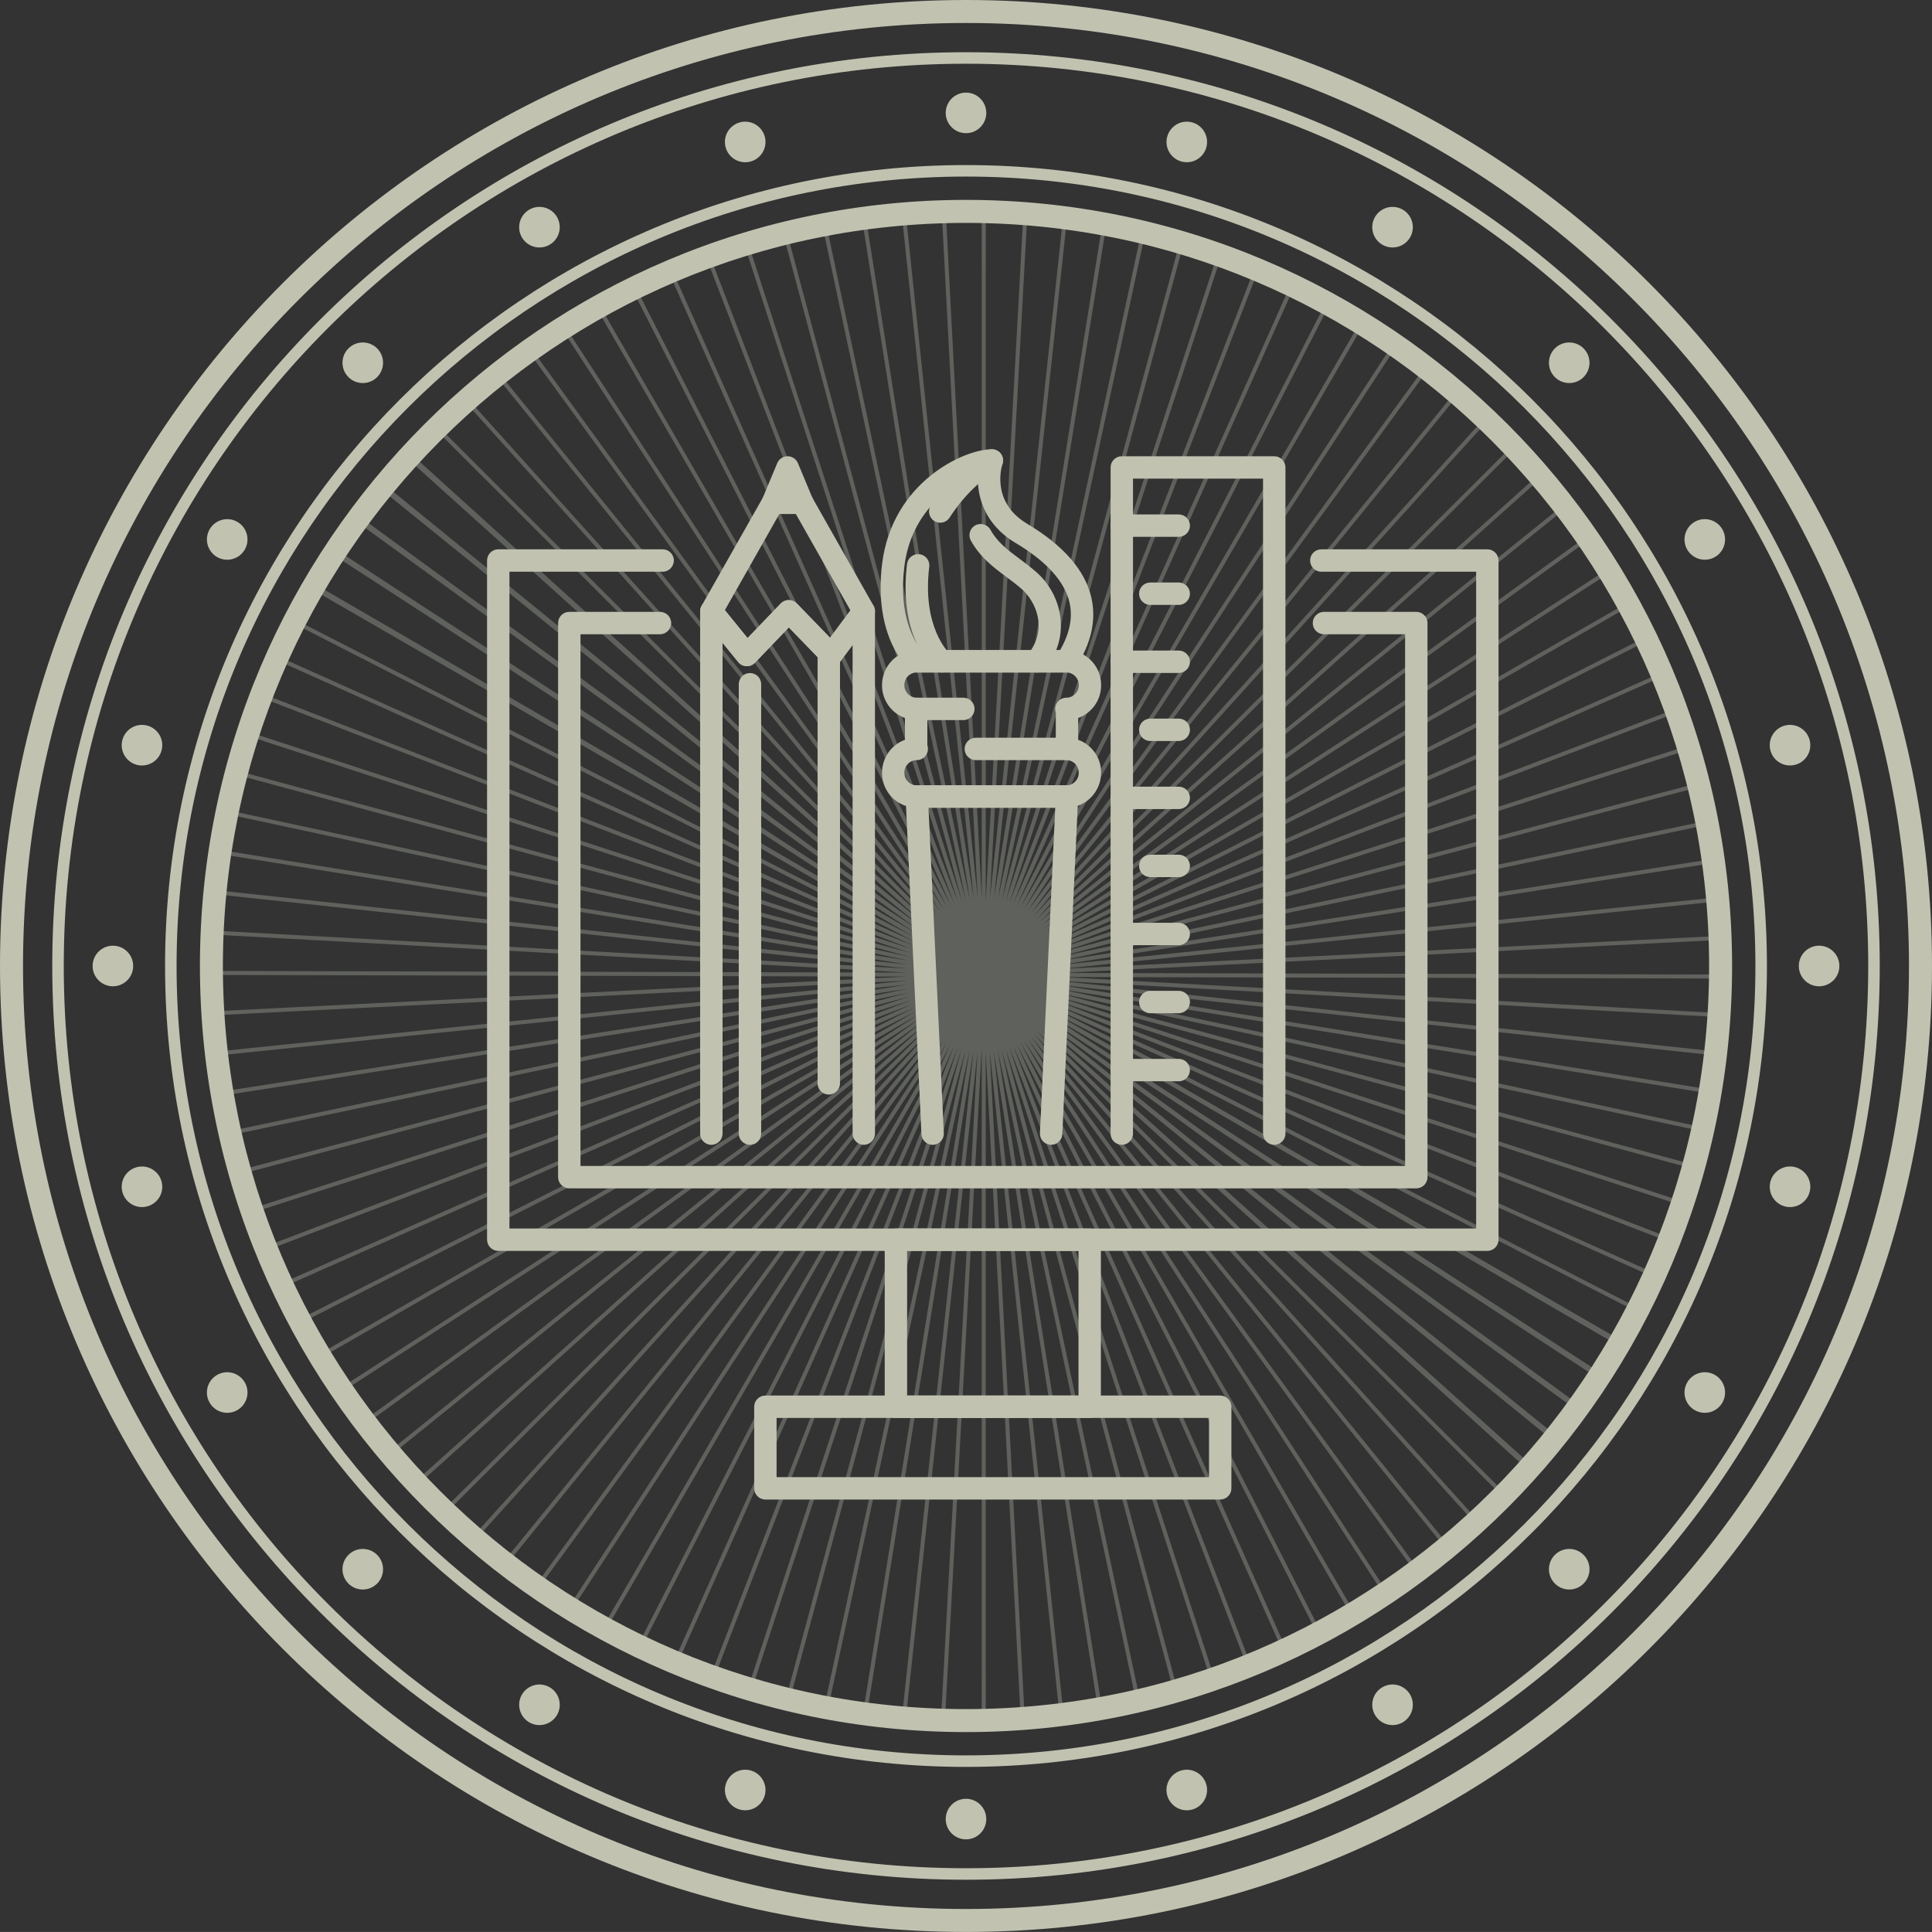 <?xml version="1.0" encoding="utf-8"?>
<!-- Generator: Adobe Illustrator 17.0.0, SVG Export Plug-In . SVG Version: 6.00 Build 0)  -->
<!DOCTYPE svg PUBLIC "-//W3C//DTD SVG 1.1//EN" "http://www.w3.org/Graphics/SVG/1.1/DTD/svg11.dtd">
<svg version="1.1" id="Layer_1" xmlns="http://www.w3.org/2000/svg" xmlns:xlink="http://www.w3.org/1999/xlink" x="0px" y="0px"
	 width="175.584px" height="175.58px" viewBox="0 0 175.584 175.58" enable-background="new 0 0 175.584 175.58"
	 xml:space="preserve">
<rect x="0" y="0" width="175.584" height="175.58" fill="#333333" stroke="none"/>
<g>
	<g opacity="0.27">
		<path fill="none" d="M126.384,145.197c0.878-0.593,1.739-1.208,2.587-1.839L93.351,94.33L126.384,145.197z"/>
		<path fill="none" d="M123.396,147.098c0.908-0.547,1.801-1.117,2.681-1.705L93.049,94.535L123.396,147.098z"/>
		<path fill="none" d="M132.195,35.703c-0.815-0.687-1.647-1.353-2.495-2.001L93.668,83.059L132.195,35.703z"/>
		<path fill="none" d="M129.412,33.476c-0.851-0.644-1.718-1.267-2.598-1.872l-33.44,51.238L129.412,33.476z"/>
		<path fill="none" d="M126.516,31.392c-0.884-0.6-1.783-1.177-2.695-1.736L93.069,82.64L126.516,31.392z"/>
		<path fill="none" d="M120.311,148.845c0.936-0.5,1.858-1.023,2.768-1.564L92.731,94.716L120.311,148.845z"/>
		<path fill="none" d="M139.791,43.183c-0.698-0.802-1.415-1.586-2.149-2.355L94.478,83.796L139.791,43.183z"/>
		<path fill="none" d="M142.052,45.919c-0.656-0.836-1.329-1.656-2.022-2.46L94.723,84.068L142.052,45.919z"/>
		<path fill="none" d="M117.139,150.431c0.962-0.452,1.911-0.926,2.848-1.42L92.409,94.887L117.139,150.431z"/>
		<path fill="none" d="M144.169,48.765c-0.611-0.868-1.241-1.721-1.891-2.559L94.944,84.358L144.169,48.765z"/>
		<path fill="none" d="M137.39,40.564c-0.279-0.289-0.547-0.588-0.831-0.872c-0.468-0.468-0.957-0.917-1.438-1.371L94.22,83.538
			L137.39,40.564z"/>
		<path fill="none" d="M146.135,51.714c-0.565-0.898-1.15-1.782-1.755-2.651L95.161,84.652L146.135,51.714z"/>
		<path fill="none" d="M129.262,143.138c0.845-0.636,1.677-1.289,2.491-1.962L93.652,94.124L129.262,143.138z"/>
		<path fill="none" d="M134.856,38.068c-0.778-0.727-1.573-1.435-2.385-2.125L93.954,83.286L134.856,38.068z"/>
		<path fill="none" d="M100.136,20.67c-1.058-0.189-2.125-0.354-3.199-0.493l-6.605,61.495L100.136,20.67z"/>
		<path fill="none" d="M96.574,20.131c-1.067-0.133-2.142-0.241-3.224-0.324l-3.381,61.827L96.574,20.131z"/>
		<path fill="none" d="M107.139,22.302c-1.031-0.298-2.071-0.574-3.122-0.825L91.05,81.804L107.139,22.302z"/>
		<path fill="none" d="M103.66,21.394c-1.046-0.244-2.101-0.464-3.165-0.66l-9.802,60.988L103.66,21.394z"/>
		<path fill="none" d="M92.985,19.779c-1.125-0.081-2.258-0.133-3.398-0.159v62.281L92.985,19.779z"/>
		<path fill="none" d="M89.222,19.611c-0.406-0.007-0.809-0.031-1.217-0.031c-0.681,0-1.355,0.032-2.032,0.051l3.249,61.986V19.611z
			"/>
		<path fill="none" d="M85.608,19.64c-1.089,0.038-2.171,0.102-3.247,0.189l6.496,61.804L85.608,19.64z"/>
		<path fill="none" d="M120.4,27.697c-0.943-0.506-1.898-0.992-2.867-1.454L92.424,82.295L120.4,27.697z"/>
		<path fill="none" d="M110.561,23.39c-1.013-0.353-2.036-0.683-3.071-0.988L91.403,81.898L110.561,23.39z"/>
		<path fill="none" d="M123.509,29.463c-0.915-0.554-1.842-1.089-2.783-1.6l-27.972,54.59L123.509,29.463z"/>
		<path fill="none" d="M117.201,26.092c-0.969-0.456-1.949-0.892-2.943-1.303L92.091,82.145L117.201,26.092z"/>
		<path fill="none" d="M113.918,24.655c-0.992-0.405-1.995-0.789-3.01-1.147L91.751,82.01L113.918,24.655z"/>
		<path fill="none" d="M149.597,57.887c-0.469-0.95-0.958-1.889-1.469-2.814L95.541,85.275L149.597,57.887z"/>
		<path fill="none" d="M150.849,115.919c0.424-0.96,0.824-1.933,1.204-2.916L95.854,91.278L150.849,115.919z"/>
		<path fill="none" d="M147.758,122.068c0.492-0.868,0.965-1.749,1.42-2.64l-53.35-27.341L147.758,122.068z"/>
		<path fill="none" d="M152.187,112.662c0.373-0.98,0.722-1.973,1.051-2.975L95.977,90.933L152.187,112.662z"/>
		<path fill="none" d="M149.344,119.102c0.473-0.938,0.923-1.888,1.354-2.851l-54.995-24.64L149.344,119.102z"/>
		<path fill="none" d="M154.351,105.966c0.27-1.013,0.513-2.037,0.737-3.067L96.183,90.233L154.351,105.966z"/>
		<path fill="none" d="M153.355,109.342c0.322-0.998,0.619-2.007,0.896-3.025L96.087,90.585L153.355,109.342z"/>
		<path fill="none" d="M141.855,130.827c0.621-0.784,1.226-1.581,1.813-2.392L95.199,93.046L141.855,130.827z"/>
		<path fill="none" d="M139.597,133.536c0.661-0.752,1.307-1.516,1.934-2.297L94.959,93.344L139.597,133.536z"/>
		<path fill="none" d="M137.203,136.129c0.699-0.718,1.384-1.448,2.051-2.196L94.701,93.627L137.203,136.129z"/>
		<path fill="none" d="M134.678,138.597c0.635-0.589,1.268-1.181,1.881-1.793c0.134-0.134,0.259-0.276,0.392-0.411L94.207,93.65
			L134.678,138.597z"/>
		<path fill="none" d="M155.171,102.543c0.217-1.025,0.407-2.06,0.577-3.101l-59.484-9.565L155.171,102.543z"/>
		<path fill="none" d="M145.941,125.086c0.537-0.842,1.055-1.697,1.556-2.564L95.63,92.414L145.941,125.086z"/>
		<path fill="none" d="M143.971,128.008c0.58-0.814,1.142-1.641,1.687-2.481l-50.24-32.794L143.971,128.008z"/>
		<path fill="none" d="M156.339,81.529c-0.102-1.053-0.234-2.097-0.383-3.136l-59.625,9.3L156.339,81.529z"/>
		<path fill="none" d="M154.515,71.113c-0.263-1.023-0.554-2.036-0.862-3.04L96.111,86.619L154.515,71.113z"/>
		<path fill="none" d="M152.401,64.376c-0.368-0.993-0.755-1.976-1.167-2.947l-55.38,24.506L152.401,64.376z"/>
		<path fill="none" d="M155.301,74.552c-0.21-1.036-0.447-2.061-0.703-3.079l-58.394,15.5L155.301,74.552z"/>
		<path fill="none" d="M132.029,140.935c0.81-0.678,1.606-1.372,2.384-2.086L93.936,93.894L132.029,140.935z"/>
		<path fill="none" d="M155.91,78.026c-0.156-1.045-0.341-2.08-0.543-3.108L96.288,87.33L155.91,78.026z"/>
		<path fill="none" d="M151.083,61.096c-0.419-0.973-0.857-1.935-1.32-2.884l-54.059,27.39L151.083,61.096z"/>
		<path fill="none" d="M156.275,95.592c0.111-1.041,0.192-2.089,0.255-3.144l-60.157-3.295L156.275,95.592z"/>
		<path fill="none" d="M156.559,92.083c0.057-1.044,0.085-2.097,0.095-3.153l-60.267-0.142L156.559,92.083z"/>
		<path fill="none" d="M155.812,99.082c0.164-1.034,0.299-2.077,0.417-3.126l-59.897-6.438L155.812,99.082z"/>
		<path fill="none" d="M156.663,88.565c0-0.106,0.008-0.211,0.008-0.317c0-0.952-0.033-1.896-0.072-2.838l-60.212,3.013
			L156.663,88.565z"/>
		<path fill="none" d="M147.946,54.756c-0.518-0.925-1.055-1.837-1.614-2.735L95.365,84.955L147.946,54.756z"/>
		<path fill="none" d="M156.59,85.043c-0.049-1.057-0.127-2.105-0.223-3.149l-59.995,6.163L156.59,85.043z"/>
		<path fill="none" d="M20.82,74.029c-0.226,1.074-0.425,2.158-0.6,3.25l62.325,10.022L20.82,74.029z"/>
		<path fill="none" d="M31.002,126.544c0.611,0.908,1.244,1.8,1.897,2.677l50.749-36.695L31.002,126.544z"/>
		<path fill="none" d="M29.052,123.461c0.563,0.94,1.147,1.865,1.753,2.775l52.639-34.014L29.052,123.461z"/>
		<path fill="none" d="M27.265,120.277c0.513,0.97,1.048,1.926,1.605,2.868l54.399-31.242L27.265,120.277z"/>
		<path fill="none" d="M33.119,129.512c0.658,0.874,1.335,1.731,2.033,2.571L83.865,92.82L33.119,129.512z"/>
		<path fill="none" d="M37.807,135.081c0.542,0.58,1.082,1.162,1.643,1.723c0.21,0.21,0.432,0.407,0.644,0.614l44.238-44.037
			L37.807,135.081z"/>
		<path fill="none" d="M25.649,117.001c0.46,0.997,0.944,1.98,1.45,2.951l56.006-28.376L25.649,117.001z"/>
		<path fill="none" d="M35.391,132.359c0.702,0.836,1.423,1.656,2.163,2.458L84.087,93.11L35.391,132.359z"/>
		<path fill="none" d="M22.945,110.207c0.352,1.043,0.728,2.074,1.127,3.094L82.82,90.904L22.945,110.207z"/>
		<path fill="none" d="M24.207,113.641c0.407,1.021,0.837,2.03,1.291,3.027l57.457-25.425L24.207,113.641z"/>
		<path fill="none" d="M20.282,99.561c0.18,1.087,0.384,2.166,0.615,3.234l61.626-12.947L20.282,99.561z"/>
		<path fill="none" d="M19.776,95.925c0.122,1.098,0.267,2.188,0.441,3.271l62.261-9.711L19.776,95.925z"/>
		<path fill="none" d="M19.464,92.272c0.064,1.104,0.15,2.201,0.265,3.291l62.708-6.442L19.464,92.272z"/>
		<path fill="none" d="M40.358,137.67c0.784,0.756,1.585,1.493,2.404,2.211L84.589,93.64L40.358,137.67z"/>
		<path fill="none" d="M21.868,106.709c0.295,1.06,0.614,2.108,0.958,3.146l59.874-19.298L21.868,106.709z"/>
		<path fill="none" d="M20.98,103.157c0.238,1.075,0.5,2.14,0.788,3.196l60.837-16.148L20.98,103.157z"/>
		<path fill="none" d="M75.167,155.7c1.053,0.199,2.113,0.376,3.182,0.527l9.768-60.773L75.167,155.7z"/>
		<path fill="none" d="M71.653,154.941c1.043,0.255,2.093,0.488,3.154,0.694l12.953-60.261L71.653,154.941z"/>
		<path fill="none" d="M64.757,152.871c1.013,0.365,2.036,0.708,3.071,1.026l19.23-58.729L64.757,152.871z"/>
		<path fill="none" d="M68.18,153.997c1.029,0.31,2.068,0.599,3.117,0.861l16.11-59.579L68.18,153.997z"/>
		<path fill="none" d="M89.222,95.27l-3.369,61.592c0.716,0.022,1.43,0.054,2.152,0.054c0.408,0,0.81-0.024,1.217-0.031V95.27z"/>
		<path fill="none" d="M81.997,19.858c-1.087,0.094-2.165,0.215-3.236,0.359l9.733,61.451L81.997,19.858z"/>
		<path fill="none" d="M82.277,156.66c1.064,0.088,2.134,0.154,3.211,0.193l3.353-61.309L82.277,156.66z"/>
		<path fill="none" d="M61.393,151.566c0.994,0.418,1.999,0.816,3.017,1.188l22.308-57.722L61.393,151.566z"/>
		<path fill="none" d="M48.756,144.58c0.889,0.621,1.794,1.22,2.714,1.799l33.968-52.046L48.756,144.58z"/>
		<path fill="none" d="M51.777,146.577c0.919,0.572,1.854,1.123,2.801,1.652l31.162-53.691L51.777,146.577z"/>
		<path fill="none" d="M45.84,142.426c0.857,0.667,1.729,1.314,2.618,1.942L85.14,94.121L45.84,142.426z"/>
		<path fill="none" d="M43.039,140.121c0.821,0.712,1.659,1.406,2.514,2.079l39.303-48.309L43.039,140.121z"/>
		<path fill="none" d="M58.104,150.077c0.972,0.471,1.958,0.917,2.954,1.343l25.324-56.533L58.104,150.077z"/>
		<path fill="none" d="M54.896,148.41c0.947,0.522,1.908,1.022,2.882,1.5l28.28-55.191L54.896,148.41z"/>
		<path fill="none" d="M78.712,156.272c1.06,0.144,2.126,0.265,3.201,0.359l6.565-61.123L78.712,156.272z"/>
		<path fill="none" d="M51.289,30.232c-0.926,0.587-1.837,1.195-2.732,1.825l36.898,50.786L51.289,30.232z"/>
		<path fill="none" d="M57.643,26.655c-0.982,0.485-1.951,0.992-2.906,1.521l31.339,54.281L57.643,26.655z"/>
		<path fill="none" d="M54.42,28.358c-0.956,0.537-1.897,1.096-2.823,1.676l34.167,52.613L54.42,28.358z"/>
		<path fill="none" d="M48.26,32.268c-0.894,0.636-1.772,1.292-2.633,1.969l39.534,48.82L48.26,32.268z"/>
		<path fill="none" d="M39.859,39.301c-0.134,0.132-0.276,0.257-0.409,0.391c-0.604,0.604-1.188,1.229-1.77,1.856l46.428,42.003
			L39.859,39.301z"/>
		<path fill="none" d="M37.314,41.932c-0.704,0.771-1.389,1.559-2.058,2.361L83.85,83.833L37.314,41.932z"/>
		<path fill="none" d="M45.34,34.463c-0.859,0.683-1.702,1.385-2.527,2.107l42.061,46.713L45.34,34.463z"/>
		<path fill="none" d="M42.537,36.809c-0.823,0.728-1.627,1.474-2.413,2.24l44.479,44.479L42.537,36.809z"/>
		<path fill="none" d="M74.821,20.858c-1.072,0.208-2.134,0.443-3.188,0.701L87.775,81.8L74.821,20.858z"/>
		<path fill="none" d="M71.277,21.642c-1.06,0.266-2.11,0.557-3.15,0.871l19.294,59.382L71.277,21.642z"/>
		<path fill="none" d="M78.398,20.263c-1.081,0.151-2.153,0.33-3.217,0.531l12.951,60.93L78.398,20.263z"/>
		<path fill="none" d="M60.948,25.124c-1.006,0.432-2,0.886-2.981,1.364L86.4,82.29L60.948,25.124z"/>
		<path fill="none" d="M67.776,22.613c-1.045,0.322-2.079,0.669-3.102,1.039l22.401,58.356L67.776,22.613z"/>
		<path fill="none" d="M64.328,23.773c-1.027,0.377-2.043,0.777-3.047,1.201l25.451,57.165L64.328,23.773z"/>
		<path fill="none" d="M19.347,88.606c0.006,1.106,0.032,2.208,0.09,3.301l62.986-3.152L19.347,88.606z"/>
		<path fill="none" d="M22.725,66.942c-0.341,1.044-0.656,2.1-0.947,3.167l60.945,16.484L22.725,66.942z"/>
		<path fill="none" d="M113.885,151.853c0.985-0.401,1.958-0.826,2.921-1.271L92.076,95.039L113.885,151.853z"/>
		<path fill="none" d="M21.677,70.459c-0.284,1.062-0.541,2.133-0.775,3.214l61.724,13.271L21.677,70.459z"/>
		<path fill="none" d="M20.156,77.639c-0.168,1.084-0.308,2.177-0.424,3.277l62.746,6.744L20.156,77.639z"/>
		<path fill="none" d="M19.421,84.939c-0.052,1.095-0.083,2.195-0.083,3.302l63.085,0.149L19.421,84.939z"/>
		<path fill="none" d="M19.688,81.28c-0.11,1.09-0.192,2.189-0.25,3.294l62.998,3.45L19.688,81.28z"/>
		<path fill="none" d="M26.969,56.796c-0.504,0.977-0.986,1.967-1.444,2.971l57.582,25.799L26.969,56.796z"/>
		<path fill="none" d="M30.582,50.607c-0.574,0.874-1.129,1.759-1.663,2.659l54.26,31.498L30.582,50.607z"/>
		<path fill="none" d="M28.654,53.726c-0.526,0.902-1.033,1.817-1.518,2.745l55.843,28.62L28.654,53.726z"/>
		<path fill="none" d="M23.958,63.485c-0.397,1.025-0.769,2.062-1.117,3.111l59.99,19.648L23.958,63.485z"/>
		<path fill="none" d="M32.671,47.595c-0.619,0.841-1.222,1.695-1.803,2.565l52.523,34.285L32.671,47.595z"/>
		<path fill="none" d="M25.375,60.1c-0.451,1.002-0.879,2.018-1.282,3.044L82.955,85.9L25.375,60.1z"/>
		<path fill="none" d="M34.915,44.699c-0.663,0.807-1.31,1.627-1.937,2.464L83.61,84.131L34.915,44.699z"/>
		<path fill="none" d="M153.546,67.717c-0.316-1.01-0.654-2.011-1.015-3L95.99,86.274L153.546,67.717z"/>
		<path fill="none" d="M100.236,155.807c1.053-0.189,2.098-0.402,3.134-0.639L90.677,95.453L100.236,155.807z"/>
		<path fill="none" d="M93.157,156.703c1.071-0.08,2.134-0.182,3.19-0.31l-6.396-60.85L93.157,156.703z"/>
		<path fill="none" d="M107.17,154.184c1.025-0.297,2.039-0.618,3.043-0.961l-18.826-57.94L107.17,154.184z"/>
		<path fill="none" d="M110.56,153.106c1.006-0.35,2.001-0.724,2.986-1.118L91.735,95.169L110.56,153.106z"/>
		<path fill="none" d="M103.726,155.086c1.04-0.244,2.071-0.511,3.093-0.802L91.035,95.378L103.726,155.086z"/>
		<path fill="none" d="M89.587,156.876c1.075-0.024,2.143-0.071,3.205-0.145l-3.205-61.164V156.876z"/>
		<path fill="none" d="M96.71,156.347c1.063-0.134,2.119-0.292,3.166-0.475l-9.56-60.362L96.71,156.347z"/>
		<radialGradient id="SVGID_1_" cx="88" cy="88.248" r="88.157" gradientUnits="userSpaceOnUse">
			<stop  offset="0.707" style="stop-color:#D8DDCC"/>
			<stop  offset="0.745" style="stop-color:#DEE2D4"/>
			<stop  offset="0.908" style="stop-color:#F6F7F3"/>
			<stop  offset="1" style="stop-color:#FFFFFF"/>
		</radialGradient>
		<path fill="url(#SVGID_1_)" d="M89.222,156.885c0.122-0.002,0.243-0.006,0.365-0.009V95.567l3.205,61.164
			c0.122-0.009,0.243-0.019,0.364-0.028l-3.205-61.16l6.396,60.85c0.121-0.015,0.242-0.031,0.362-0.046L90.316,95.51l9.56,60.362
			c0.12-0.021,0.24-0.042,0.36-0.064l-9.559-60.354l12.693,59.715c0.119-0.027,0.238-0.055,0.356-0.082L91.035,95.378l15.784,58.906
			c0.117-0.034,0.235-0.066,0.352-0.1L91.387,95.283l18.826,57.94c0.115-0.04,0.231-0.077,0.346-0.117L91.735,95.169l21.811,56.818
			c0.113-0.045,0.227-0.088,0.34-0.134L92.076,95.039l24.729,55.543c0.11-0.051,0.223-0.099,0.333-0.15l-24.73-55.544l27.578,54.124
			c0.108-0.057,0.218-0.109,0.325-0.167l-27.58-54.129l30.348,52.564c0.105-0.062,0.213-0.12,0.317-0.182L93.049,94.535
			l33.028,50.858c0.101-0.067,0.206-0.129,0.307-0.197L93.351,94.33l35.621,49.028c0.098-0.073,0.194-0.147,0.291-0.22
			l-35.61-49.014l38.101,47.051c0.094-0.078,0.183-0.161,0.276-0.24L93.936,93.894l40.478,44.956
			c0.09-0.083,0.175-0.169,0.265-0.252L94.207,93.65l42.744,42.743c0.085-0.086,0.167-0.177,0.252-0.264L94.701,93.627
			l44.553,40.306c0.116-0.13,0.228-0.265,0.343-0.396L94.959,93.344l46.573,37.896c0.109-0.136,0.215-0.275,0.324-0.412
			L95.199,93.046l48.469,35.389c0.102-0.142,0.202-0.285,0.304-0.427L95.418,92.732l50.24,32.794
			c0.095-0.146,0.189-0.293,0.283-0.441L95.63,92.414l51.866,30.108c0.087-0.151,0.175-0.302,0.261-0.454L95.828,92.086
			l53.35,27.341c0.055-0.108,0.112-0.216,0.167-0.325L95.704,91.612l54.995,24.64c0.05-0.111,0.101-0.222,0.151-0.333L95.854,91.278
			l56.199,21.725c0.044-0.114,0.091-0.226,0.134-0.34l-56.21-21.729l57.261,18.754c0.038-0.116,0.08-0.229,0.117-0.346
			L96.087,90.585l58.164,15.732c0.032-0.118,0.068-0.233,0.1-0.351L96.183,90.233l58.905,12.666
			c0.026-0.119,0.057-0.236,0.082-0.356L96.264,89.877l59.484,9.565c0.02-0.121,0.045-0.239,0.064-0.36l-59.481-9.564l59.897,6.438
			c0.014-0.122,0.033-0.241,0.046-0.363l-59.902-6.438l60.157,3.295c0.007-0.122,0.021-0.243,0.028-0.365l-60.172-3.295
			l60.267,0.142c0.001-0.122,0.009-0.243,0.009-0.365l-60.276-0.142l60.212-3.013c-0.005-0.122-0.004-0.245-0.009-0.366
			l-60.218,3.014l59.995-6.163c-0.011-0.121-0.016-0.244-0.028-0.365l-60.008,6.164l59.625-9.3
			c-0.018-0.122-0.029-0.246-0.047-0.368L96.288,87.33l59.079-12.413c-0.024-0.121-0.041-0.245-0.065-0.365L96.205,86.973
			l58.394-15.5c-0.03-0.12-0.053-0.242-0.083-0.361L96.111,86.619l57.543-18.547c-0.036-0.118-0.07-0.237-0.107-0.355L95.99,86.274
			l56.542-21.557c-0.042-0.115-0.088-0.227-0.13-0.341L95.854,85.935l55.38-24.506c-0.048-0.112-0.102-0.221-0.151-0.333
			L95.704,85.601l54.059-27.39c-0.053-0.109-0.112-0.215-0.166-0.325L95.541,85.275l52.588-30.202
			c-0.059-0.106-0.123-0.21-0.182-0.317L95.365,84.955l50.968-32.934c-0.064-0.104-0.132-0.205-0.197-0.308L95.161,84.652
			l49.219-35.589c-0.07-0.1-0.141-0.198-0.212-0.297L94.944,84.358l47.334-38.152c-0.075-0.096-0.15-0.191-0.226-0.287
			l-47.33,38.149l45.308-40.609c-0.08-0.092-0.16-0.185-0.24-0.276L94.478,83.796l43.164-42.968
			c-0.084-0.088-0.167-0.177-0.252-0.264L94.22,83.538l40.901-45.217c-0.089-0.084-0.176-0.169-0.265-0.252L93.954,83.286
			l38.517-47.344c-0.093-0.079-0.183-0.161-0.277-0.239L93.668,83.059L129.7,33.702c-0.097-0.074-0.19-0.152-0.287-0.226
			L93.374,82.842l33.44-51.238c-0.101-0.069-0.197-0.144-0.298-0.212L93.069,82.64l30.752-52.985
			c-0.104-0.063-0.207-0.129-0.311-0.192l-30.755,52.99l27.972-54.59c-0.107-0.058-0.218-0.109-0.326-0.167L92.424,82.295
			l25.109-56.052c-0.11-0.052-0.223-0.099-0.333-0.15l-25.11,56.053l22.167-57.356c-0.112-0.047-0.227-0.088-0.34-0.134
			L91.751,82.01l19.156-58.502c-0.115-0.041-0.231-0.078-0.346-0.117L91.403,81.898l16.087-59.496
			c-0.117-0.035-0.235-0.066-0.351-0.1L91.05,81.804l12.967-60.327c-0.119-0.028-0.238-0.055-0.356-0.083L90.694,81.722
			l9.802-60.988c-0.12-0.022-0.24-0.042-0.36-0.064l-9.804,61.001l6.605-61.495c-0.121-0.016-0.242-0.031-0.363-0.046l-6.606,61.503
			l3.381-61.827c-0.121-0.009-0.243-0.019-0.364-0.028l-3.398,62.122V19.62c-0.122-0.003-0.243-0.007-0.365-0.009v62.007
			l-3.249-61.986c-0.122,0.004-0.244,0.005-0.365,0.009l3.249,61.994L82.361,19.83c-0.121,0.01-0.243,0.017-0.364,0.028l6.497,61.81
			l-9.733-61.451c-0.121,0.016-0.242,0.029-0.363,0.046l9.734,61.461l-12.951-60.93c-0.12,0.022-0.241,0.041-0.36,0.064L87.775,81.8
			l-16.141-60.24c-0.118,0.029-0.239,0.053-0.356,0.083l16.145,60.253L68.127,22.513c-0.116,0.035-0.235,0.064-0.352,0.1
			l19.299,59.395L64.674,23.652c-0.115,0.042-0.231,0.079-0.345,0.121l22.405,58.366L61.281,24.974
			c-0.112,0.048-0.221,0.103-0.333,0.15L86.4,82.29L57.967,26.488c-0.109,0.053-0.216,0.112-0.325,0.167l28.433,55.802
			L54.737,28.176c-0.106,0.06-0.21,0.123-0.316,0.182l31.344,54.289L51.597,30.035c-0.103,0.065-0.204,0.132-0.307,0.197
			l34.166,52.611L48.557,32.057c-0.099,0.07-0.198,0.141-0.297,0.211l36.901,50.79l-39.534-48.82
			c-0.096,0.075-0.192,0.15-0.287,0.226l39.534,48.821L42.813,36.571c-0.092,0.08-0.185,0.158-0.276,0.239l42.066,46.719
			L40.123,39.049c-0.087,0.085-0.178,0.167-0.265,0.252l44.25,44.25L37.68,41.548c-0.12,0.13-0.247,0.253-0.366,0.384L83.85,83.833
			L35.256,44.293c-0.113,0.136-0.229,0.27-0.341,0.406L83.61,84.131L32.978,47.163c-0.106,0.142-0.202,0.29-0.307,0.432
			l50.72,36.851L30.868,50.16c-0.098,0.147-0.189,0.299-0.286,0.446l52.597,34.157l-54.26-31.498
			c-0.09,0.152-0.175,0.307-0.264,0.46L82.98,85.091l-55.843-28.62c-0.057,0.108-0.111,0.217-0.167,0.325l56.138,28.771
			L25.525,59.767c-0.051,0.111-0.101,0.222-0.151,0.333L82.955,85.9L24.092,63.145c-0.045,0.114-0.09,0.227-0.134,0.34
			l58.874,22.759l-59.99-19.648c-0.038,0.115-0.079,0.229-0.117,0.346l59.998,19.65L21.777,70.108
			c-0.032,0.118-0.068,0.233-0.1,0.351l60.949,16.485L20.902,73.673c-0.026,0.119-0.057,0.236-0.082,0.355l61.725,13.272
			L20.22,77.279c-0.019,0.121-0.046,0.239-0.064,0.36L82.478,87.66l-62.746-6.744c-0.013,0.122-0.031,0.242-0.043,0.364
			l62.748,6.744l-62.998-3.45c-0.006,0.122-0.011,0.244-0.016,0.365l63.001,3.451l-63.085-0.149c0,0.002,0,0.004,0,0.004
			c0,0.123,0.009,0.241,0.009,0.361l63.076,0.149l-62.986,3.152c0.006,0.123,0.021,0.243,0.028,0.365l62.973-3.151l-62.708,6.442
			c0.013,0.122,0.033,0.242,0.046,0.363l62.702-6.441l-62.261,9.711c0.02,0.122,0.045,0.243,0.065,0.365l62.241-9.713
			l-61.626,12.947c0.026,0.121,0.057,0.241,0.083,0.362l61.625-12.952l-60.837,16.148c0.032,0.119,0.068,0.237,0.101,0.356
			l60.832-16.152l-59.874,19.298c0.039,0.118,0.079,0.234,0.119,0.352L82.82,90.904l-58.747,22.397
			c0.045,0.113,0.089,0.227,0.134,0.34l58.748-22.398l-57.457,25.425c0.05,0.111,0.099,0.222,0.151,0.333l57.456-25.425
			l-56.006,28.376c0.056,0.108,0.109,0.217,0.166,0.325l56.003-28.375L28.87,123.144c0.062,0.105,0.12,0.212,0.182,0.317
			l54.393-31.239l-52.639,34.014c0.067,0.102,0.129,0.207,0.197,0.308l52.646-34.018l-50.749,36.695
			c0.073,0.097,0.147,0.193,0.22,0.291L83.865,92.82l-48.713,39.263c0.078,0.094,0.161,0.183,0.239,0.276L84.087,93.11
			l-46.532,41.707c0.083,0.089,0.169,0.175,0.252,0.265l46.525-41.7l-44.238,44.037c0.087,0.085,0.177,0.167,0.264,0.252
			l44.231-44.03l-41.827,46.241c0.092,0.081,0.184,0.16,0.277,0.24l41.817-46.23L45.553,142.2c0.096,0.076,0.191,0.151,0.288,0.226
			L85.14,94.121l-36.682,50.247c0.1,0.07,0.198,0.142,0.298,0.212l36.681-50.247l-33.968,52.046
			c0.103,0.065,0.204,0.133,0.308,0.197l33.963-52.039l-31.162,53.691c0.107,0.06,0.21,0.124,0.317,0.182l31.162-53.691
			l-28.28,55.191c0.109,0.054,0.216,0.114,0.326,0.167l28.279-55.189l-25.324,56.533c0.112,0.048,0.223,0.098,0.335,0.145
			l25.325-56.534L64.41,152.754c0.114,0.042,0.232,0.076,0.347,0.117l22.301-57.704l-19.23,58.729
			c0.116,0.036,0.236,0.065,0.352,0.1L87.406,95.28l-16.11,59.579c0.118,0.03,0.238,0.053,0.356,0.083l16.106-59.566l-12.953,60.261
			c0.12,0.023,0.241,0.042,0.36,0.064l12.949-60.247l-9.768,60.773c0.12,0.017,0.242,0.03,0.363,0.046l9.766-60.763l-6.565,61.123
			c0.121,0.011,0.243,0.018,0.365,0.028l6.564-61.116l-3.353,61.309c0.121,0.004,0.244,0.005,0.365,0.009l3.369-61.592V156.885z"/>
	</g>
	<g>
		<path fill-rule="evenodd" clip-rule="evenodd" fill="#C1C2B0" d="M87.793,18.166c-19.228,0-36.633,7.793-49.234,20.394
			C25.962,51.157,18.169,68.563,18.169,87.791c0,19.228,7.793,36.633,20.391,49.23c12.601,12.601,30.006,20.394,49.234,20.394
			c19.225,0,36.633-7.793,49.231-20.394c12.598-12.598,20.391-30.003,20.391-49.23c0-19.225-7.793-36.634-20.391-49.231
			C124.427,25.959,107.018,18.166,87.793,18.166L87.793,18.166z M40.037,40.038c12.221-12.221,29.103-19.78,47.756-19.78
			c18.65,0,35.532,7.559,47.753,19.78s19.78,29.103,19.78,47.753c0,18.649-7.559,35.532-19.78,47.752s-29.103,19.783-47.753,19.783
			c-18.649,0-35.535-7.562-47.756-19.783c-12.221-12.221-19.78-29.103-19.78-47.752C20.257,69.141,27.817,52.259,40.037,40.038z"/>
		<path fill-rule="evenodd" clip-rule="evenodd" fill="#C1C2B0" d="M87.793,4.746c-22.934,0-43.695,9.297-58.723,24.324
			C14.047,44.099,4.749,64.859,4.749,87.791c0,22.931,9.297,43.692,24.322,58.719c15.027,15.027,35.788,24.325,58.723,24.325
			c22.931,0,43.692-9.297,58.72-24.325c15.027-15.027,24.321-35.789,24.321-58.719c0-22.931-9.294-43.692-24.321-58.72
			C131.485,14.043,110.725,4.746,87.793,4.746L87.793,4.746z M87.793,15.002c20.099,0,38.297,8.147,51.469,21.32
			c13.169,13.173,21.32,31.368,21.32,51.469c0,20.098-8.151,38.299-21.32,51.469c-13.172,13.173-31.37,21.32-51.469,21.32
			c-20.102,0-38.3-8.147-51.469-21.32c-13.172-13.169-21.323-31.37-21.323-51.469c0-20.102,8.151-38.297,21.323-51.469
			C49.494,23.149,67.692,15.002,87.793,15.002L87.793,15.002z M37.062,37.062c12.981-12.984,30.919-21.015,50.731-21.015
			c19.809,0,37.748,8.03,50.728,21.015c12.984,12.981,21.014,30.916,21.014,50.728c0,19.812-8.03,37.747-21.014,50.731
			c-12.981,12.981-30.919,21.011-50.728,21.011c-19.812,0-37.751-8.03-50.731-21.011c-12.984-12.984-21.014-30.919-21.014-50.731
			C16.048,67.978,24.078,50.043,37.062,37.062L37.062,37.062z M29.811,29.808C44.647,14.972,65.148,5.792,87.793,5.792
			c22.642,0,43.143,9.18,57.979,24.016c14.839,14.839,24.016,35.34,24.016,57.982c0,22.642-9.177,43.143-24.016,57.982
			c-14.836,14.836-35.337,24.016-57.979,24.016c-22.645,0-43.146-9.18-57.982-24.016c-14.839-14.839-24.016-35.34-24.016-57.982
			C5.795,65.149,14.972,44.648,29.811,29.808z"/>
		<path fill-rule="evenodd" clip-rule="evenodd" fill="#C1C2B0" d="M87.793,0C63.55,0,41.6,9.827,25.715,25.712
			C9.83,41.6,0,63.55,0,87.791c0,24.243,9.83,46.19,25.715,62.078C41.6,165.754,63.55,175.58,87.793,175.58
			c24.24,0,46.19-9.827,62.079-25.712c15.885-15.888,25.712-37.835,25.712-62.078c0-24.24-9.827-46.19-25.712-62.079
			C133.984,9.827,112.034,0,87.793,0L87.793,0z M27.193,27.19c15.508-15.508,36.932-25.101,60.6-25.101
			c23.665,0,45.089,9.593,60.597,25.101c15.511,15.509,25.101,36.936,25.101,60.601c0,23.665-9.589,45.092-25.101,60.6
			c-15.508,15.509-36.932,25.101-60.597,25.101c-23.668,0-45.092-9.593-60.6-25.101c-15.508-15.508-25.101-36.935-25.101-60.6
			C2.092,64.125,11.685,42.698,27.193,27.19z"/>
		<path fill-rule="evenodd" clip-rule="evenodd" fill="#C1C2B0" d="M87.793,8.417c-1.02,0-1.845,0.825-1.845,1.845
			c0,1.017,0.825,1.842,1.845,1.842c1.017,0,1.842-0.825,1.842-1.842C89.635,9.242,88.81,8.417,87.793,8.417L87.793,8.417z
			 M14.683,68.202c0.266-0.984-0.318-1.994-1.303-2.261c-0.984-0.263-1.994,0.322-2.258,1.306c-0.263,0.984,0.319,1.995,1.306,2.261
			C13.41,69.768,14.423,69.186,14.683,68.202L14.683,68.202z M22.246,49.949c0.51-0.883,0.208-2.011-0.676-2.521
			c-0.88-0.51-2.008-0.204-2.518,0.676c-0.51,0.88-0.208,2.008,0.676,2.521C20.608,51.131,21.739,50.829,22.246,49.949
			L22.246,49.949z M34.275,34.272c0.718-0.721,0.718-1.887,0-2.608c-0.721-0.721-1.887-0.721-2.608,0
			c-0.722,0.721-0.722,1.887,0,2.612C32.384,34.993,33.554,34.993,34.275,34.272L34.275,34.272z M49.948,22.242
			c0.884-0.507,1.183-1.634,0.676-2.518c-0.51-0.88-1.637-1.185-2.518-0.675c-0.883,0.51-1.186,1.637-0.679,2.521
			C47.938,22.45,49.069,22.756,49.948,22.242L49.948,22.242z M68.202,14.683c0.984-0.263,1.569-1.273,1.306-2.258
			c-0.263-0.984-1.277-1.569-2.258-1.306c-0.984,0.266-1.569,1.273-1.306,2.261C66.207,14.362,67.221,14.946,68.202,14.683
			L68.202,14.683z M107.382,14.683c0.984,0.263,1.995-0.322,2.258-1.306c0.263-0.981-0.322-1.991-1.302-2.258
			c-0.984-0.263-1.995,0.322-2.261,1.306C105.813,13.407,106.397,14.42,107.382,14.683L107.382,14.683z M125.635,22.242
			c0.883,0.51,2.011,0.208,2.521-0.672c0.507-0.884,0.204-2.011-0.676-2.521c-0.884-0.51-2.011-0.205-2.521,0.675
			C124.45,20.609,124.755,21.736,125.635,22.242L125.635,22.242z M141.309,34.272c0.721,0.721,1.891,0.721,2.609,0
			c0.721-0.721,0.721-1.887,0-2.608c-0.718-0.721-1.888-0.721-2.609,0C140.591,32.384,140.591,33.554,141.309,34.272L141.309,34.272
			z M153.338,49.949c0.51,0.88,1.637,1.183,2.521,0.672c0.88-0.507,1.182-1.637,0.672-2.518c-0.507-0.88-1.637-1.186-2.518-0.676
			C153.133,47.938,152.828,49.065,153.338,49.949L153.338,49.949z M160.9,68.202c0.263,0.984,1.274,1.566,2.258,1.303
			c0.984-0.263,1.569-1.274,1.302-2.258c-0.263-0.984-1.273-1.569-2.258-1.306C161.219,66.208,160.638,67.218,160.9,68.202
			L160.9,68.202z M163.48,87.791c0,1.02,0.822,1.845,1.842,1.845c1.02,0,1.845-0.825,1.845-1.845c0-1.02-0.825-1.845-1.845-1.845
			C164.302,85.945,163.48,86.77,163.48,87.791L163.48,87.791z M164.461,108.334c0.266-0.984-0.318-1.994-1.302-2.261
			c-0.981-0.26-1.995,0.325-2.258,1.306c-0.263,0.984,0.319,1.994,1.303,2.261C163.188,109.903,164.198,109.318,164.461,108.334
			L164.461,108.334z M156.531,127.477c0.51-0.88,0.208-2.008-0.675-2.521c-0.88-0.507-2.008-0.204-2.518,0.679
			c-0.51,0.881-0.205,2.008,0.676,2.518C154.894,128.663,156.025,128.361,156.531,127.477L156.531,127.477z M143.918,143.918
			c0.721-0.721,0.721-1.887,0-2.608c-0.718-0.718-1.888-0.721-2.609,0c-0.718,0.721-0.718,1.887,0.004,2.608
			C142.03,144.639,143.2,144.639,143.918,143.918L143.918,143.918z M127.477,156.532c0.883-0.51,1.186-1.637,0.679-2.521
			c-0.51-0.881-1.64-1.183-2.521-0.673c-0.883,0.507-1.183,1.638-0.672,2.518C125.469,156.74,126.597,157.042,127.477,156.532
			L127.477,156.532z M108.333,164.461c0.984-0.263,1.569-1.277,1.306-2.261c-0.263-0.981-1.276-1.566-2.258-1.303
			c-0.984,0.263-1.569,1.274-1.306,2.258C106.342,164.14,107.353,164.724,108.333,164.461L108.333,164.461z M87.79,167.164
			c1.02,0,1.845-0.825,1.845-1.842c0-1.02-0.825-1.845-1.842-1.845c-1.02,0-1.845,0.825-1.845,1.845
			C85.948,166.339,86.774,167.164,87.79,167.164L87.79,167.164z M67.247,164.461c0.984,0.263,1.998-0.322,2.261-1.306
			c0.263-0.981-0.322-1.995-1.306-2.258c-0.984-0.263-1.994,0.322-2.258,1.306C65.681,163.184,66.266,164.198,67.247,164.461
			L67.247,164.461z M48.104,156.532c0.884,0.51,2.011,0.208,2.521-0.676c0.51-0.88,0.204-2.011-0.676-2.518
			c-0.88-0.51-2.007-0.208-2.521,0.676C46.921,154.894,47.223,156.022,48.104,156.532L48.104,156.532z M31.666,143.918
			c0.721,0.721,1.887,0.721,2.608,0c0.718-0.721,0.718-1.891,0-2.608c-0.721-0.721-1.887-0.721-2.608,0
			C30.945,142.03,30.945,143.197,31.666,143.918L31.666,143.918z M19.052,127.477c0.51,0.883,1.637,1.186,2.518,0.675
			c0.883-0.51,1.186-1.637,0.676-2.518c-0.51-0.883-1.637-1.186-2.521-0.676C18.844,125.466,18.542,126.597,19.052,127.477
			L19.052,127.477z M11.123,108.334c0.263,0.984,1.273,1.569,2.258,1.306c0.984-0.266,1.569-1.277,1.303-2.261
			c-0.263-0.981-1.274-1.566-2.258-1.303C11.441,106.339,10.86,107.349,11.123,108.334L11.123,108.334z M8.417,87.791
			c0,1.02,0.829,1.845,1.845,1.845c1.017,0,1.842-0.825,1.842-1.845c0-1.02-0.825-1.845-1.842-1.845
			C9.245,85.945,8.417,86.77,8.417,87.791z"/>
	</g>
	<g>
		<g>
			<path fill="#C1C2B0" d="M135.173,113.683h-89.89c-0.562,0-1.018-0.456-1.018-1.018V50.941c0-0.562,0.456-1.018,1.018-1.018
				h14.939c0.562,0,1.018,0.456,1.018,1.018c0,0.562-0.456,1.018-1.018,1.018H46.3v59.689h87.855V51.959h-14.071
				c-0.562,0-1.018-0.456-1.018-1.018c0-0.562,0.456-1.018,1.018-1.018h15.088c0.562,0,1.018,0.456,1.018,1.018v61.724
				C136.19,113.227,135.734,113.683,135.173,113.683z"/>
		</g>
		<g>
			<path fill="#C1C2B0" d="M128.716,107.999H51.739c-0.562,0-1.018-0.456-1.018-1.018V56.625c0-0.562,0.456-1.018,1.018-1.018h8.241
				c0.562,0,1.018,0.456,1.018,1.018c0,0.562-0.456,1.018-1.018,1.018h-7.224v48.321h74.942V57.643h-7.374
				c-0.562,0-1.018-0.456-1.018-1.018c0-0.562,0.456-1.018,1.018-1.018h8.391c0.562,0,1.018,0.456,1.018,1.018v50.356
				C129.734,107.543,129.278,107.999,128.716,107.999z"/>
		</g>
		<g>
			<path fill="#C1C2B0" d="M99.033,128.865h-17.61c-0.562,0-1.018-0.456-1.018-1.018v-15.182c0-0.562,0.456-1.018,1.018-1.018h17.61
				c0.562,0,1.018,0.456,1.018,1.018v15.182C100.05,128.409,99.595,128.865,99.033,128.865z M82.441,126.83h15.575v-13.147H82.441
				V126.83z"/>
		</g>
		<g>
			<path fill="#C1C2B0" d="M110.896,136.28H69.56c-0.562,0-1.018-0.456-1.018-1.018v-7.414c0-0.562,0.456-1.018,1.018-1.018h41.335
				c0.562,0,1.018,0.456,1.018,1.018v7.414C111.913,135.824,111.458,136.28,110.896,136.28z M70.578,134.244h39.3v-5.379h-39.3
				V134.244z"/>
		</g>
		<g>
			<g>
				<path fill="#C1C2B0" d="M78.504,104.043c-0.562,0-1.018-0.456-1.018-1.018V58.616l-1.135,1.519
					c-0.179,0.238-0.453,0.387-0.751,0.406c-0.3,0.012-0.589-0.093-0.796-0.307l-3.114-3.214l-3.079,3.21
					c-0.202,0.211-0.487,0.329-0.776,0.313c-0.291-0.012-0.564-0.148-0.748-0.375l-1.42-1.748v44.605
					c0,0.562-0.456,1.018-1.018,1.018c-0.562,0-1.018-0.456-1.018-1.018V55.554c0-0.431,0.271-0.815,0.677-0.959
					c0.405-0.141,0.858-0.018,1.13,0.317l2.501,3.078l3.012-3.14c0.191-0.2,0.456-0.313,0.732-0.313c0,0,0.002,0,0.003,0
					c0.276,0,0.539,0.111,0.731,0.309l3.018,3.114l2.252-3.015c0.263-0.351,0.721-0.495,1.137-0.356
					c0.415,0.138,0.696,0.527,0.696,0.966v47.471C79.521,103.587,79.065,104.043,78.504,104.043z"/>
			</g>
			<g>
				<path fill="#C1C2B0" d="M75.536,60.543c-0.274,0-0.539-0.111-0.731-0.309l-3.114-3.214l-3.079,3.21
					c-0.202,0.211-0.487,0.329-0.776,0.313c-0.291-0.012-0.564-0.148-0.748-0.375l-3.228-3.972
					c-0.264-0.325-0.302-0.779-0.096-1.143l5.587-9.863c0.181-0.319,0.519-0.516,0.886-0.516h2.68c0.366,0,0.705,0.197,0.886,0.516
					l5.587,9.863c0.199,0.351,0.171,0.787-0.07,1.111l-2.968,3.971c-0.179,0.238-0.453,0.387-0.751,0.406
					C75.579,60.543,75.558,60.543,75.536,60.543z M65.878,55.452l2.063,2.539l3.012-3.14c0.191-0.199,0.456-0.313,0.732-0.313
					c0,0,0.002,0,0.003,0c0.276,0,0.539,0.111,0.731,0.309l3.018,3.114l1.855-2.482l-4.967-8.769H70.83L65.878,55.452z"/>
			</g>
			<g>
				<path fill="#C1C2B0" d="M68.159,104.043c-0.562,0-1.018-0.456-1.018-1.018V62.185c0-0.562,0.456-1.018,1.018-1.018
					s1.018,0.456,1.018,1.018v40.841C69.177,103.587,68.721,104.043,68.159,104.043z"/>
			</g>
			<g>
				<path fill="#C1C2B0" d="M75.322,99.475c-0.562,0-1.018-0.456-1.018-1.018V59.607c0-0.562,0.456-1.018,1.018-1.018
					c0.562,0,1.018,0.456,1.018,1.018v38.851C76.339,99.02,75.884,99.475,75.322,99.475z"/>
			</g>
			<g>
				<path fill="#C1C2B0" d="M72.916,46.708h-2.68c-0.341,0-0.658-0.17-0.847-0.453c-0.188-0.284-0.223-0.643-0.091-0.957l1.34-3.208
					c0.158-0.379,0.528-0.625,0.939-0.625l0,0c0.411,0,0.781,0.246,0.939,0.625l1.34,3.208c0.131,0.314,0.096,0.673-0.093,0.957
					C73.575,46.538,73.257,46.708,72.916,46.708z"/>
			</g>
		</g>
		<g>
			<g>
				<path fill="#C1C2B0" d="M96.914,73.407H83.317c-1.742,0-3.159-1.417-3.159-3.159c0-1.398,0.87-2.571,2.084-3.013v-1.979
					c-1.214-0.441-2.084-1.606-2.084-2.971c0-1.785,1.417-3.202,3.159-3.202h13.597c1.742,0,3.158,1.417,3.158,3.159v0.043
					c0,1.365-0.87,2.53-2.084,2.971v1.979c1.214,0.441,2.084,1.606,2.084,2.971C100.072,71.99,98.655,73.407,96.914,73.407z
					 M83.317,69.082c-0.619,0-1.124,0.504-1.124,1.124c0,0.662,0.504,1.167,1.124,1.167h13.597c0.619,0,1.123-0.504,1.123-1.124
					c0-0.662-0.503-1.167-1.123-1.167c-0.562,0-1.018-0.456-1.018-1.018c0-0.117,0.02-0.23,0.056-0.335v-2.969
					c-0.036-0.105-0.056-0.217-0.056-0.335c0-0.562,0.456-1.018,1.018-1.018c0.619,0,1.123-0.504,1.123-1.124v-0.043
					c0-0.619-0.503-1.124-1.123-1.124H83.317c-0.619,0-1.124,0.504-1.124,1.124c0,0.662,0.504,1.167,1.124,1.167
					c0.562,0,1.018,0.456,1.018,1.018c0,0.118-0.02,0.231-0.057,0.337v2.965c0.037,0.105,0.057,0.219,0.057,0.337
					C84.335,68.626,83.879,69.082,83.317,69.082z"/>
			</g>
			<g>
				<path fill="#C1C2B0" d="M87.551,65.444h-4.234c-0.562,0-1.018-0.456-1.018-1.018c0-0.562,0.456-1.018,1.018-1.018h4.234
					c0.562,0,1.018,0.456,1.018,1.018C88.569,64.989,88.113,65.444,87.551,65.444z"/>
			</g>
			<g>
				<path fill="#C1C2B0" d="M96.97,69.082h-8.284c-0.562,0-1.018-0.456-1.018-1.018s0.456-1.018,1.018-1.018h8.284
					c0.562,0,1.018,0.456,1.018,1.018S97.532,69.082,96.97,69.082z"/>
			</g>
			<g>
				<path fill="#C1C2B0" d="M95.529,104.043c-0.016,0-0.032,0-0.048-0.001c-0.562-0.026-0.995-0.503-0.969-1.064l1.392-29.571
					h-11.52l1.392,29.571c0.026,0.561-0.407,1.038-0.969,1.064c-0.561,0.03-1.038-0.407-1.064-0.969l-1.442-30.636
					c-0.013-0.278,0.088-0.549,0.28-0.75c0.191-0.201,0.458-0.315,0.736-0.315H96.97c0.278,0,0.545,0.114,0.736,0.315
					c0.192,0.201,0.293,0.472,0.281,0.75l-1.442,30.636C96.52,103.619,96.069,104.043,95.529,104.043z"/>
			</g>
			<g>
				<path fill="#C1C2B0" d="M96.914,61.119H83.317c-0.246,0-0.484-0.089-0.669-0.25c-0.134-0.118-3.296-2.959-2.482-9.614
					c0.909-7.426,7.417-10.425,9.977-10.425c0.33,0,0.639,0.16,0.83,0.429c0.191,0.27,0.239,0.614,0.131,0.925
					c-0.045,0.133-1.106,3.417,2.246,5.417c3.292,1.964,5.253,4.215,5.83,6.69c0.476,2.042,0.001,4.183-1.412,6.364
					C97.58,60.944,97.259,61.119,96.914,61.119z M83.755,59.084h12.589c0.88-1.529,1.168-2.984,0.854-4.331
					c-0.447-1.916-2.092-3.734-4.891-5.404c-2.886-1.721-3.537-4.315-3.428-6.223c-2.227,0.742-6.054,3.158-6.692,8.378
					C81.632,56.035,83.144,58.353,83.755,59.084z"/>
			</g>
			<g>
				<path fill="#C1C2B0" d="M85.448,47.504c-0.189,0-0.381-0.052-0.552-0.163c-0.472-0.305-0.607-0.935-0.302-1.407
					c1.389-2.149,3.181-3.915,5.047-4.972c0.488-0.276,1.11-0.105,1.387,0.384c0.277,0.489,0.105,1.11-0.384,1.387
					c-1.585,0.898-3.128,2.427-4.341,4.306C86.109,47.34,85.782,47.504,85.448,47.504z"/>
			</g>
			<g>
				<path fill="#C1C2B0" d="M85.583,61.119c-0.237,0-0.476-0.082-0.668-0.25c-0.134-0.118-3.296-2.959-2.482-9.613
					c0.068-0.558,0.574-0.957,1.133-0.887c0.558,0.068,0.955,0.576,0.887,1.133c-0.673,5.505,1.775,7.811,1.8,7.832
					c0.423,0.37,0.467,1.012,0.098,1.436C86.15,61.001,85.868,61.119,85.583,61.119z"/>
			</g>
			<g>
				<path fill="#C1C2B0" d="M94.215,61.119c-0.223,0-0.448-0.073-0.635-0.223c-0.439-0.351-0.509-0.992-0.158-1.43
					c1.86-2.323,0.694-4.808-0.544-5.911c-0.47-0.419-0.957-0.78-1.434-1.135c-1.155-0.861-2.35-1.751-3.209-3.286
					c-0.274-0.49-0.099-1.11,0.392-1.385c0.49-0.271,1.111-0.098,1.385,0.392c0.647,1.156,1.575,1.847,2.649,2.647
					c0.523,0.39,1.055,0.788,1.571,1.248c2.191,1.953,3.209,5.667,0.778,8.702C94.81,60.989,94.514,61.119,94.215,61.119z"/>
			</g>
		</g>
		<g>
			<g>
				<path fill="#C1C2B0" d="M115.806,104.043c-0.562,0-1.018-0.456-1.018-1.018V43.5h-11.819v59.525
					c0,0.562-0.456,1.018-1.018,1.018s-1.018-0.456-1.018-1.018V42.483c0-0.562,0.456-1.018,1.018-1.018h13.854
					c0.562,0,1.018,0.456,1.018,1.018v60.543C116.824,103.587,116.368,104.043,115.806,104.043z"/>
			</g>
			<g>
				<path fill="#C1C2B0" d="M107.125,98.268h-5.173c-0.562,0-1.018-0.456-1.018-1.018c0-0.562,0.456-1.018,1.018-1.018h5.173
					c0.562,0,1.018,0.456,1.018,1.018C108.143,97.813,107.687,98.268,107.125,98.268z"/>
			</g>
			<g>
				<path fill="#C1C2B0" d="M107.125,92.084h-2.586c-0.562,0-1.018-0.456-1.018-1.018c0-0.562,0.456-1.018,1.018-1.018h2.586
					c0.562,0,1.018,0.456,1.018,1.018C108.143,91.628,107.687,92.084,107.125,92.084z"/>
			</g>
			<g>
				<path fill="#C1C2B0" d="M107.125,85.899h-5.173c-0.562,0-1.018-0.456-1.018-1.018c0-0.562,0.456-1.018,1.018-1.018h5.173
					c0.562,0,1.018,0.456,1.018,1.018C108.143,85.443,107.687,85.899,107.125,85.899z"/>
			</g>
			<g>
				<path fill="#C1C2B0" d="M107.125,79.714h-2.586c-0.562,0-1.018-0.456-1.018-1.018s0.456-1.018,1.018-1.018h2.586
					c0.562,0,1.018,0.456,1.018,1.018S107.687,79.714,107.125,79.714z"/>
			</g>
			<g>
				<path fill="#C1C2B0" d="M107.125,73.529h-5.173c-0.562,0-1.018-0.456-1.018-1.018s0.456-1.018,1.018-1.018h5.173
					c0.562,0,1.018,0.456,1.018,1.018S107.687,73.529,107.125,73.529z"/>
			</g>
			<g>
				<path fill="#C1C2B0" d="M107.125,67.344h-2.586c-0.562,0-1.018-0.456-1.018-1.018s0.456-1.018,1.018-1.018h2.586
					c0.562,0,1.018,0.456,1.018,1.018S107.687,67.344,107.125,67.344z"/>
			</g>
			<g>
				<path fill="#C1C2B0" d="M107.125,61.16h-5.173c-0.562,0-1.018-0.456-1.018-1.018c0-0.562,0.456-1.018,1.018-1.018h5.173
					c0.562,0,1.018,0.456,1.018,1.018C108.143,60.704,107.687,61.16,107.125,61.16z"/>
			</g>
			<g>
				<path fill="#C1C2B0" d="M107.125,54.975h-2.586c-0.562,0-1.018-0.456-1.018-1.018c0-0.562,0.456-1.018,1.018-1.018h2.586
					c0.562,0,1.018,0.456,1.018,1.018C108.143,54.519,107.687,54.975,107.125,54.975z"/>
			</g>
			<g>
				<path fill="#C1C2B0" d="M107.125,48.79h-5.173c-0.562,0-1.018-0.456-1.018-1.018c0-0.562,0.456-1.018,1.018-1.018h5.173
					c0.562,0,1.018,0.456,1.018,1.018C108.143,48.334,107.687,48.79,107.125,48.79z"/>
			</g>
		</g>
	</g>
</g>
<g>
</g>
<g>
</g>
<g>
</g>
<g>
</g>
<g>
</g>
<g>
</g>
</svg>
